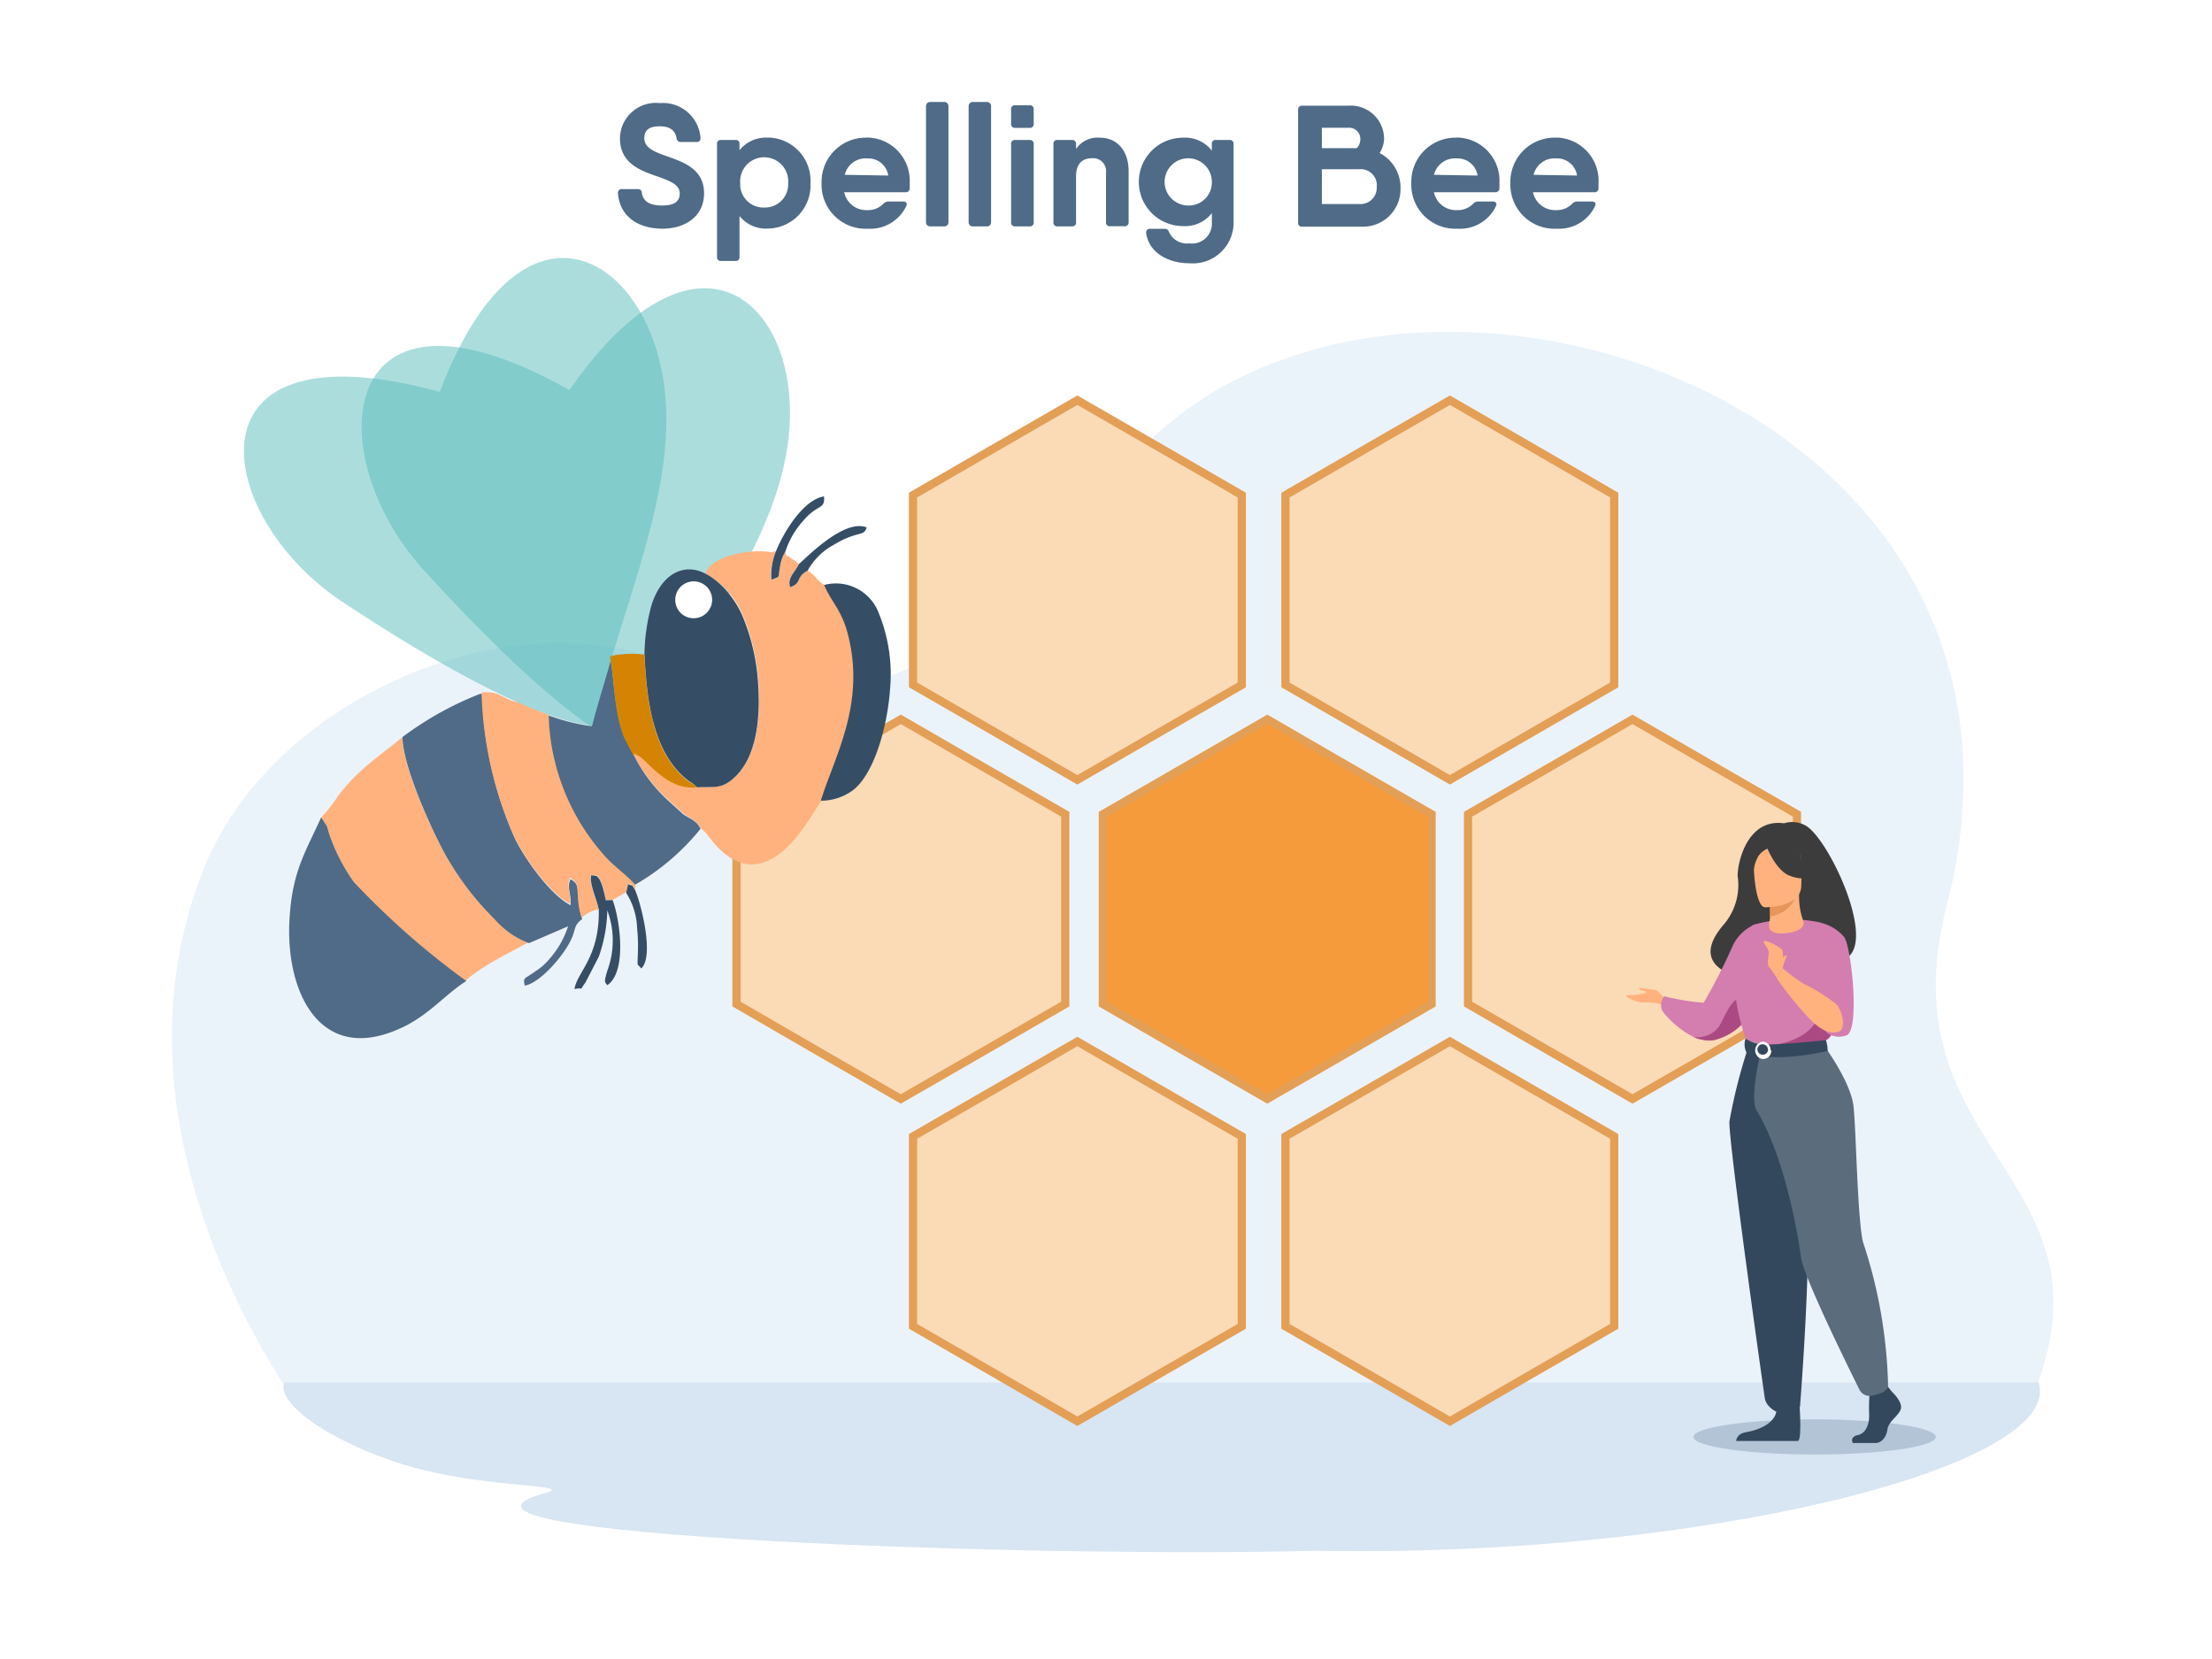 <svg xmlns="http://www.w3.org/2000/svg" viewBox="0 0 153.6 115.2"><defs><style>.cls-1,.cls-12{fill:#fff;}.cls-2,.cls-3{fill:#4f6b87;}.cls-10,.cls-11,.cls-12,.cls-13,.cls-14,.cls-15,.cls-16,.cls-17,.cls-18,.cls-19,.cls-2,.cls-4,.cls-5,.cls-6,.cls-7,.cls-8,.cls-9{fill-rule:evenodd;}.cls-4{fill:#ebf3fa;}.cls-5{fill:#d8e5f2;}.cls-6{fill:#fbdab6;}.cls-6,.cls-7{stroke:#e39f56;stroke-miterlimit:22.93;stroke-width:0.57px;}.cls-7{fill:#f59b3b;}.cls-8{fill:#5abdbd;opacity:0.5;}.cls-9{fill:#ffb27d;}.cls-10{fill:#354e66;}.cls-11{fill:#d48402;}.cls-13{fill:#b2c4d6;}.cls-14{fill:#3c3c3c;}.cls-15{fill:#d37eaf;}.cls-16{fill:#ab4a82;}.cls-17{fill:#33485d;}.cls-18{fill:#5b6c7d;}.cls-19{fill:#e8945b;}</style></defs><g id="_1-15" data-name="1"><rect class="cls-1" width="153.6" height="115.2"/><path class="cls-2" d="M46,15.88c1.56,0,2.89-.84,2.89-2.46,0-1.77-1.58-2.21-2.8-2.65-.77-.28-1.35-.56-1.35-1.17s.4-.83,1.08-.83,1.06.27,1.16.82a.28.28,0,0,0,.3.27h1.08a.25.25,0,0,0,.28-.29,2.61,2.61,0,0,0-2.82-2.41A2.49,2.49,0,0,0,43.05,9.6c0,1.78,1.47,2.26,2.68,2.68.8.29,1.47.55,1.47,1.14s-.39.85-1.24.85-1.29-.29-1.39-.86c0-.19-.12-.28-.29-.28H43.19a.26.26,0,0,0-.28.3C43.05,15.11,44.41,15.88,46,15.88Z"/><path class="cls-2" d="M53.35,9.56a2.36,2.36,0,0,0-2,.87V10a.25.25,0,0,0-.28-.28h-1a.25.25,0,0,0-.28.28v7.84a.25.25,0,0,0,.28.28h1a.25.25,0,0,0,.28-.28V15a2.36,2.36,0,0,0,2,.87,3,3,0,0,0,2.93-3.16,3,3,0,0,0-2.93-3.16Zm-.28,4.85a1.61,1.61,0,0,1-1.67-1.69,1.67,1.67,0,1,1,3.33,0A1.61,1.61,0,0,1,53.07,14.41Z"/><path class="cls-2" d="M60.23,9.56a3.07,3.07,0,0,0-3.18,3.16,3.06,3.06,0,0,0,3.22,3.16,2.76,2.76,0,0,0,2.66-1.57c.09-.18,0-.32-.23-.32h-1a.5.5,0,0,0-.36.16,1.48,1.48,0,0,1-1.09.44,1.57,1.57,0,0,1-1.63-1.24h4.25a.27.27,0,0,0,.3-.27c0-.12,0-.24,0-.36a3,3,0,0,0-3-3.17Zm-1.57,2.58A1.49,1.49,0,0,1,60.22,11a1.4,1.4,0,0,1,1.46,1.19Z"/><path class="cls-3" d="M64.57,7.08h1a.29.29,0,0,1,.29.29v8.07a.28.28,0,0,1-.28.28h-1a.28.28,0,0,1-.28-.28V7.37a.29.29,0,0,1,.29-.29Z"/><path class="cls-3" d="M67.53,7.08h1a.29.29,0,0,1,.29.29v8.07a.28.28,0,0,1-.28.28h-1a.28.28,0,0,1-.28-.28V7.37a.29.29,0,0,1,.29-.29Z"/><path class="cls-2" d="M70.49,8.88h1a.26.26,0,0,0,.29-.29v-1a.26.26,0,0,0-.29-.28h-1a.25.25,0,0,0-.28.28v1a.26.26,0,0,0,.28.29Zm0,6.84h1a.26.26,0,0,0,.29-.29V10a.26.26,0,0,0-.29-.28h-1a.25.25,0,0,0-.28.28v5.43A.26.26,0,0,0,70.49,15.72Z"/><path class="cls-2" d="M76.35,9.56a1.81,1.81,0,0,0-1.63.78V10a.26.26,0,0,0-.29-.28h-1a.25.25,0,0,0-.28.28v5.43a.26.26,0,0,0,.28.29h1a.26.26,0,0,0,.29-.29V12.25c0-.91.47-1.26,1.08-1.26a.9.9,0,0,1,1,1v3.43a.26.26,0,0,0,.29.29h1a.26.26,0,0,0,.28-.29V11.89c0-1.47-.83-2.33-2-2.33Z"/><path class="cls-2" d="M85.37,9.72h-.94a.25.25,0,0,0-.28.28v.46a2.36,2.36,0,0,0-2-.9,3.07,3.07,0,0,0,0,6.14,2.36,2.36,0,0,0,2-.9v.63a1.38,1.38,0,0,1-1.56,1.47,1.36,1.36,0,0,1-1.4-.76c-.06-.16-.14-.25-.31-.25h-1a.25.25,0,0,0-.29.29c.18,1.37,1.54,2.1,3,2.1a2.83,2.83,0,0,0,3.07-2.85V10a.26.26,0,0,0-.29-.28Zm-2.9,4.55a1.64,1.64,0,1,1,1.68-1.64A1.6,1.6,0,0,1,82.47,14.27Z"/><path class="cls-2" d="M95.81,10.61a1.9,1.9,0,0,0,.3-1,2.31,2.31,0,0,0-2.48-2.27h-3.2a.26.26,0,0,0-.29.28v7.83a.26.26,0,0,0,.29.29H94.6a2.6,2.6,0,0,0,2.65-2.67,2.7,2.7,0,0,0-1.44-2.44ZM93.63,8.87a.78.78,0,0,1,.83.81.88.88,0,0,1-.25.61H91.79V8.87Zm.76,5.3h-2.6V11.75H94.4A1.12,1.12,0,0,1,95.6,13,1.13,1.13,0,0,1,94.39,14.17Z"/><path class="cls-2" d="M101.15,9.56A3.07,3.07,0,0,0,98,12.72a3.06,3.06,0,0,0,3.22,3.16,2.76,2.76,0,0,0,2.66-1.57c.08-.18,0-.32-.24-.32h-1a.48.48,0,0,0-.35.16,1.48,1.48,0,0,1-1.09.44,1.57,1.57,0,0,1-1.63-1.24h4.24a.28.28,0,0,0,.31-.27c0-.12,0-.24,0-.36a3,3,0,0,0-3-3.17Zm-1.58,2.58A1.51,1.51,0,0,1,101.14,11a1.4,1.4,0,0,1,1.46,1.19Z"/><path class="cls-2" d="M108.06,9.56a3.07,3.07,0,0,0-3.18,3.16,3.06,3.06,0,0,0,3.22,3.16,2.76,2.76,0,0,0,2.66-1.57c.09-.18,0-.32-.23-.32h-1a.5.5,0,0,0-.36.16,1.48,1.48,0,0,1-1.09.44,1.57,1.57,0,0,1-1.63-1.24h4.25a.27.27,0,0,0,.3-.27c0-.12,0-.24,0-.36a3,3,0,0,0-3-3.17Zm-1.57,2.58A1.49,1.49,0,0,1,108.05,11a1.4,1.4,0,0,1,1.46,1.19Z"/><path class="cls-4" d="M19.73,96.21c-4.16-6.51-11.43-21-5.64-35.75,5.09-13,24.19-20.13,35-13,4.59,3,19.32.1,27.18-12.47,15.29-24.42,68.62-9.59,58.91,27.9-4.36,16.85,11.71,18.63,6.27,33.32Z"/><path class="cls-5" d="M141.56,96c1.83,5.82-23.43,12.2-50.11,11.68-19,.52-64.57-1-53.6-4,2.19-.61-3.56-.33-8.76-1.68s-10-4.37-9.35-6Z"/><polygon class="cls-6" points="74.81 27.79 80.52 31.08 86.23 34.38 86.23 40.97 86.23 47.56 80.52 50.85 74.81 54.15 69.11 50.85 63.4 47.56 63.4 40.97 63.4 34.38 69.11 31.08 74.81 27.79"/><polygon class="cls-6" points="100.68 27.79 106.39 31.08 112.09 34.38 112.09 40.97 112.09 47.56 106.39 50.85 100.68 54.15 94.97 50.85 89.26 47.56 89.26 40.97 89.26 34.38 94.97 31.08 100.68 27.79"/><polygon class="cls-6" points="74.81 72.32 80.52 75.62 86.23 78.91 86.23 85.5 86.23 92.1 80.52 95.39 74.81 98.69 69.11 95.39 63.4 92.1 63.4 85.5 63.4 78.91 69.11 75.62 74.81 72.32"/><polygon class="cls-6" points="100.68 72.32 106.39 75.62 112.09 78.91 112.09 85.5 112.09 92.1 106.39 95.39 100.68 98.69 94.97 95.39 89.26 92.1 89.26 85.5 89.26 78.91 94.97 75.62 100.68 72.32"/><polygon class="cls-6" points="113.36 49.95 119.07 53.25 124.78 56.54 124.78 63.13 124.78 69.72 119.07 73.02 113.36 76.31 107.65 73.02 101.94 69.72 101.94 63.13 101.94 56.54 107.65 53.25 113.36 49.95"/><polygon class="cls-7" points="88 49.95 93.7 53.25 99.41 56.54 99.41 63.13 99.41 69.72 93.7 73.02 88 76.31 82.29 73.02 76.58 69.72 76.58 63.13 76.58 56.54 82.29 53.25 88 49.95"/><polygon class="cls-6" points="62.55 49.95 68.26 53.25 73.97 56.54 73.97 63.13 73.97 69.72 68.26 73.02 62.55 76.31 56.84 73.02 51.14 69.72 51.14 63.13 51.14 56.54 56.84 53.25 62.55 49.95"/><path class="cls-8" d="M44.12,52.17c4.46-8,9.51-14.29,10.55-21.09,1.47-9.58-5.94-17.2-15.13-4-16.28-9.16-17.4,4.42-10.2,12.41C33.48,44.08,40,50.65,44.12,52.17Z"/><path class="cls-9" d="M55.47,39.17c-.28.62-.82,1-.6,1.6.85-.29.35-.69,1.21-1.14.61.35.58.65,1.19,1,.45,1.12,1.18,1.69,1.62,3.32,1.32,4.94-1,8.66-1.85,11.66-.62.74-3.66,7.21-7.41,3-.19-.22-.21-.26-.4-.5s-.1-.14-.26-.31a1.4,1.4,0,0,0-.32-.29c-.22-.49-.75-.71-1.18-1l-1-.91A10.87,10.87,0,0,1,44,52.42c.42-.18-.13-.15.27,0,.65.27,2,2.48,4.15,2.23,1.08-.06,1.61.13,2.4-.5,1.84-1.47,2-4.54,1.85-6.78a14.34,14.34,0,0,0-1.1-4.66A5.86,5.86,0,0,0,49,39.83c.32-1.23,3.16-1.75,4.56-1.48l.32-.07a4.31,4.31,0,0,0-.32,2c.68-.27.42-.07.6-.94a2.49,2.49,0,0,1,.36-1c.23.57-.09,0,.42.44A2.66,2.66,0,0,1,55.47,39.17Z"/><path class="cls-10" d="M48.39,54.67a2.17,2.17,0,0,0-.55-.43c-2.57-1.92-2.92-5.75-3.09-8.81a13.53,13.53,0,0,1,.52-3.51c.61-1.78,1.74-2.52,2.9-2.36s2.64,1.5,3.37,3.17a14.34,14.34,0,0,1,1.1,4.66c.16,2.24,0,5.31-1.85,6.78C50,54.8,49.47,54.61,48.39,54.67Z"/><path class="cls-9" d="M34.31,63.76a5.84,5.84,0,0,0,2.4,1.67c-1.36.74-3.64,1.85-4.53,2.83A11.91,11.91,0,0,1,28,64.84H27.7a43.76,43.76,0,0,1-3.1-3.56,12.58,12.58,0,0,1-1.69-3.23c-.05-.12-.2-.65-.21-.69l-.4-.6a9.54,9.54,0,0,0,1.18-1.5,12.64,12.64,0,0,1,1.38-1.54c1-.95,2-1.63,3.09-2.54,0,2,1.84,6,2.84,7.92A20.05,20.05,0,0,0,34.31,63.76Z"/><path class="cls-2" d="M30.79,59.1c-1-1.91-2.81-5.92-2.84-7.92a22.7,22.7,0,0,1,5.39-3l.14,0a26.35,26.35,0,0,0,2.33,10.16c.75,1.46,2.4,3.78,3.81,4.52.05-.88-.28-1.24,0-1.81.53.29.49.58.55,1.3a5,5,0,0,0,.26,1.47c-.62.45-.42.7-.79,1.46-.55,1.16-2.18,3-3.2,3.16-.14-.6,0-.45.67-.95a4.2,4.2,0,0,0,1-.85,6.45,6.45,0,0,0,1.34-2.32l-2.71,1.17a5.84,5.84,0,0,1-2.4-1.67A20.05,20.05,0,0,1,30.79,59.1Z"/><path class="cls-2" d="M20.09,64.1c.15-3.49,1.06-4.8,2.21-7.34l.4.6s.16.57.21.69a12.58,12.58,0,0,0,1.69,3.23,54.7,54.7,0,0,0,7.78,6.84c-1.47.94-2.52,2.28-4.33,3.17C22.37,74.06,19.89,69.11,20.09,64.1Z"/><path class="cls-9" d="M38.11,49.64a16.49,16.49,0,0,0,4.12,10c.67.67,1.19,1,1.89,1.75l0,.39c-.42-.63,0-.15-.48-.45l-.14.61-.94.54-.52,0c-.34-2-.62-1.65-1-1.74-.17.54.39,1.68.52,2.4a2.49,2.49,0,0,0-1.17.58,5,5,0,0,1-.26-1.47c-.06-.72,0-1-.55-1.3-.27.57.06.93,0,1.81-1.41-.74-3.06-3.06-3.81-4.52a26.35,26.35,0,0,1-2.33-10.16c1.25-.1,1.3.36,2.34.65l.31.08C36.81,49.15,37.47,49.41,38.11,49.64Z"/><path class="cls-2" d="M42.4,45.87c.22.85.24,3.73,1,5.36L44,52.42a10.87,10.87,0,0,0,2.46,3.23l1,.91c.43.27,1,.49,1.18,1a16.27,16.27,0,0,1-4.53,3.87c-.7-.75-1.22-1.08-1.89-1.75a15.23,15.23,0,0,1-4.12-10,13.88,13.88,0,0,0,3,.75C41.51,48.84,42,47.33,42.4,45.87Z"/><path class="cls-10" d="M57,55.6c.9-3,3.17-6.72,1.85-11.66-.44-1.63-1.17-2.2-1.62-3.32A3.18,3.18,0,0,1,61,42.52a11.31,11.31,0,0,1,.8,5.39c-.15,2.15-.93,5.5-2.43,6.85A3.71,3.71,0,0,1,57,55.6Z"/><path class="cls-11" d="M48.39,54.67c-2.15.25-3.5-2-4.15-2.23-.4-.17.15-.2-.27,0l-.62-1.19c-.77-1.76-.73-4.95-1-5.51v-.18a7.46,7.46,0,0,1,2.39-.11c.17,3.06.52,6.89,3.09,8.81A2.17,2.17,0,0,1,48.39,54.67Z"/><path class="cls-10" d="M42.54,62.5c.53,1.42,1,5-.37,5.91-.18-.24-.24-.17,0-1a6,6,0,0,0,0-4.2,10.22,10.22,0,0,1-.59,3.22l-.93,1.8c-.51.68,0,.29-.76.45.18-1.18,1.75-2.21,1.69-5.51-.13-.72-.69-1.86-.52-2.4.33.09.61-.24,1,1.74Z"/><path class="cls-10" d="M56.08,39.63c-.86.45-.36.85-1.21,1.14-.22-.62.32-1,.6-1.6.55-.46,3.13-3.16,4.71-2.55-.18.67-.63.21-2.26,1.2A4.51,4.51,0,0,0,56.08,39.63Z"/><path class="cls-10" d="M54.53,38.32a2.49,2.49,0,0,0-.36,1c-.18.87.08.67-.6.94a4.31,4.31,0,0,1,.32-2c.53-1.31,1.9-3.57,3.33-3.79.08.95-.45.5-1.46,1.71A5.9,5.9,0,0,0,54.53,38.32Z"/><path class="cls-10" d="M44.1,61.8c.43,1,1.34,4.6.43,5.45-.33-.43-.26.07-.23-1.33a12.21,12.21,0,0,0-.06-1.48A4.82,4.82,0,0,0,43.48,62l.14-.61C44.13,61.65,43.68,61.17,44.1,61.8Z"/><path class="cls-8" d="M41.1,50.39c2.37-8.88,5.74-16.18,5.09-23-.91-9.65-9.95-15.23-15.65-.18-18-4.91-15.79,8.52-6.86,14.52C28.8,45.14,36.72,49.92,41.1,50.39Z"/><path class="cls-12" d="M48.17,42.93a1.28,1.28,0,1,0-1.28-1.27A1.27,1.27,0,0,0,48.17,42.93Z"/><path class="cls-13" d="M126,101c4.64,0,8.42-.55,8.42-1.22s-3.78-1.22-8.42-1.22-8.41.55-8.41,1.22S121.41,101,126,101Z"/><path class="cls-14" d="M126.76,66.62c.16-.3-3.48-1.41-3.54,1.62,0,0-6.81-.16-3.56-4a4.22,4.22,0,0,0,1-3.42c0-1,.7-4,3.22-3.65a1.91,1.91,0,0,1,1.49.15C127.22,58.34,131.42,67.74,126.76,66.62Z"/><path class="cls-9" d="M115.62,69.41s-.44-.68-.8-.69-1-.2-1-.06.46.14.5.22-.61.2-.79.21-.62,0-.61.09a2.07,2.07,0,0,0,1.33.43,3.83,3.83,0,0,1,1.23.16Z"/><path class="cls-15" d="M122,69.63a6.5,6.5,0,0,1-.67,1A4,4,0,0,1,119,72.23a2.62,2.62,0,0,1-1.41-.23h0a6.36,6.36,0,0,1-2.17-1.82,1,1,0,0,1,.14-1,16.31,16.31,0,0,0,2.74.45,39.25,39.25,0,0,0,2-3.91,3,3,0,0,1,1.45-1.48Z"/><path class="cls-16" d="M121.36,70.65A4,4,0,0,1,119,72.23a2.62,2.62,0,0,1-1.41-.23,1.85,1.85,0,0,0,1.78-.72c.51-.9,1-2.33,1.8-1.86C121.49,69.63,121.48,70.14,121.36,70.65Z"/><path class="cls-17" d="M131.37,96.64s.77.7.62,1.2-.84.82-.93,1.43-.47.93-.81.93h-1.59s-.25-.42.35-.55.82-.84.78-1.5a11.58,11.58,0,0,1,.05-1.54l1.27-.3Z"/><path class="cls-17" d="M124.91,96.94s.27,3-.06,3.12h-4.29s0-.5.69-.61,1.9-.51,2.1-1.41S124.91,96.94,124.91,96.94Z"/><path class="cls-15" d="M128.21,67.64s-.6-.71-.66.37c0,.72-.11,3.29-.21,3.53-.26.59-.55.69-.55.69l-2.25.55-.8.19-2.49-.74s-1.14-3.18-.69-5a13.77,13.77,0,0,1,1.16-3,9.51,9.51,0,0,1,4.69-.17Z"/><path class="cls-16" d="M127.55,69.91a7.13,7.13,0,0,1-.21,1.63c-.26.59-.55.69-.55.69l-2.25.55-1-.29s3.26-.49,2.9-3.3Z"/><path class="cls-17" d="M121.4,72.71a37.37,37.37,0,0,0-1.31,5.16c-.08,1.31,2.36,18.62,2.46,19.23s.8.93.8.93a1.09,1.09,0,0,0,.79.06,2,2,0,0,0,.85-.4s1-12.34.36-16.76a70.92,70.92,0,0,1-.6-8.22Z"/><path class="cls-18" d="M126.65,72.59s1.88,2.54,2.06,4.25.27,7.72.65,9.39a34,34,0,0,1,1.75,10.08,1,1,0,0,1-.58.46,4.81,4.81,0,0,1-.52.14.79.79,0,0,1-.9-.43c-.93-1.87-3.9-7.92-4.05-9.17-.11-.89-1-6.77-3.09-10.22-.49-.82.3-4.12.3-4.12Z"/><path class="cls-17" d="M121.21,72.12a2.58,2.58,0,0,0,1.48.41c1.18,0,4.1-.3,4.1-.3a2.3,2.3,0,0,1,.12.74s-3.56.9-5.63.13A1.26,1.26,0,0,1,121.21,72.12Z"/><path class="cls-12" d="M122.77,72.93a.37.37,0,1,1-.36-.43.41.41,0,0,1,.36.43Zm.18,0a.58.58,0,0,0-.54-.6.61.61,0,0,0,0,1.21A.58.58,0,0,0,123,72.93Z"/><path class="cls-9" d="M125.2,63.9a5,5,0,0,1-.27-1.82l-.11,0-1.91.38s0,.6,0,1.16v0c0,.49-.33,1,.45,1.17C123.66,64.89,125.55,64.77,125.2,63.9Z"/><path class="cls-19" d="M122.91,62.48s0,.6,0,1.16a2.26,2.26,0,0,0,1.86-1.54Z"/><path class="cls-9" d="M122.56,63s2.52.05,2.52-1.52.33-2.62-1.28-2.72-1.92.51-2,1S121.9,63,122.56,63Z"/><path class="cls-14" d="M122.65,58.74s.69,1.84,1.75,2.11a2.11,2.11,0,0,0,1.52,0,3,3,0,0,1-1-1.77S123.17,57.86,122.65,58.74Z"/><path class="cls-14" d="M122.82,58.89a1.56,1.56,0,0,0-.72.56,2.58,2.58,0,0,0-.34,1.44s-.52-1.25.06-2S122.82,58.89,122.82,58.89Z"/><path class="cls-15" d="M126.41,64.07a3.11,3.11,0,0,1,1.65,1c.51.72,1.11,6.51.15,6.83s-2.06-.15-2.1-2.44A51.14,51.14,0,0,1,126.41,64.07Z"/><path class="cls-9" d="M123.78,67.22a11.8,11.8,0,0,0,1.48,1.1,12.33,12.33,0,0,1,2.3,1.45c.47.68.6,1.74.08,1.88s-1.2,0-2.26-1.2a26.88,26.88,0,0,1-2-2.5Z"/><path class="cls-9" d="M123.78,67.22a5.63,5.63,0,0,0,0-1.21c-.08-.23-1.28-.84-1.3-.63s.39.49.34.83-.13.83.07,1a4.79,4.79,0,0,1,.49.72Z"/><path class="cls-9" d="M123.78,67.22a4.52,4.52,0,0,1,.28-.78c.13-.18-.22-.08-.33.14A1.13,1.13,0,0,0,123.78,67.22Z"/></g></svg>